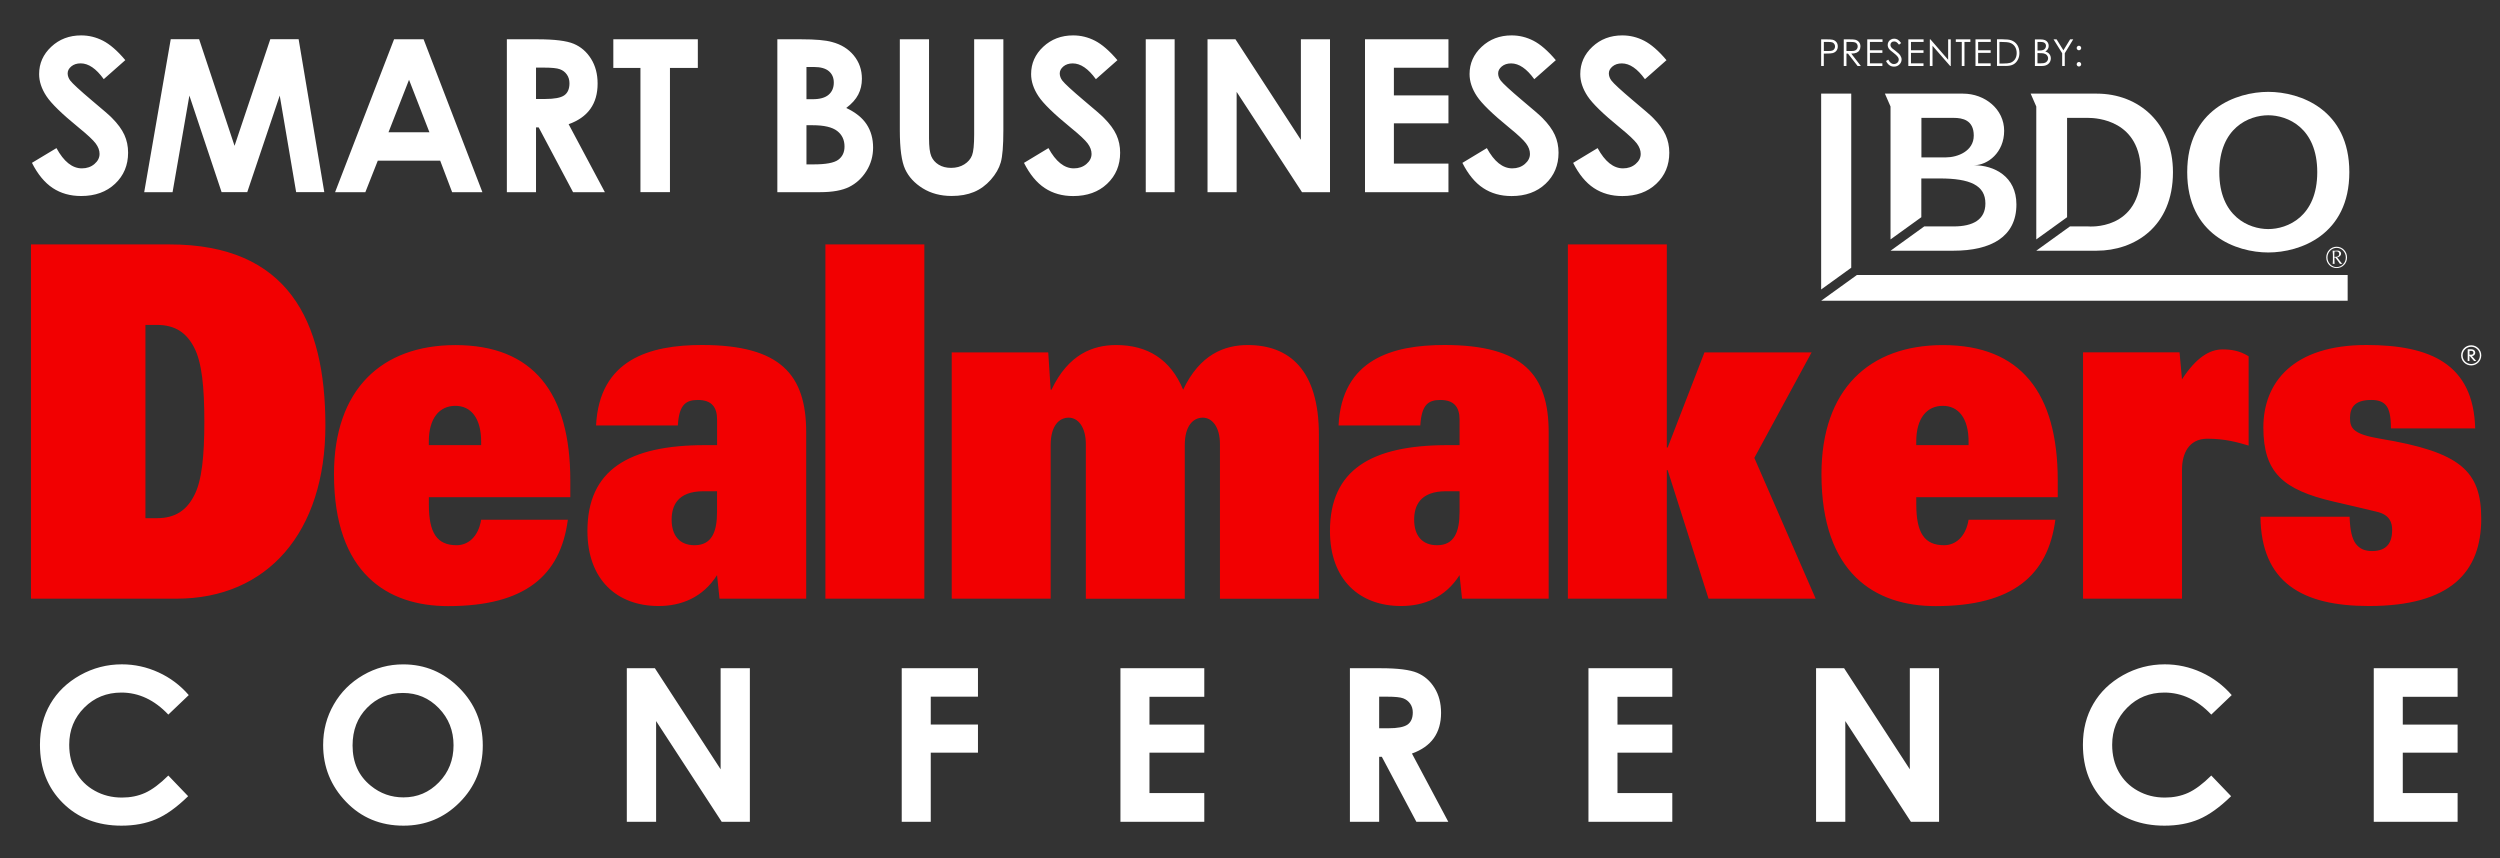 <?xml version="1.0" encoding="utf-8"?>
<!-- Generator: Adobe Illustrator 27.2.0, SVG Export Plug-In . SVG Version: 6.00 Build 0)  -->
<svg version="1.1" id="Layer_1" xmlns="http://www.w3.org/2000/svg" xmlns:xlink="http://www.w3.org/1999/xlink" x="0px" y="0px"
	 viewBox="0 0 565 194" style="enable-background:new 0 0 565 194;" xml:space="preserve">
<rect x="0" y="0" width="565" height="194" fill="#333333" stroke="none"/>
<style type="text/css">
	.st0{fill:#F20001;}
	.st1{fill:#FFFFFF;}
</style>
<g>
	<path class="st0" d="M7,135.3h32.9c20.51,0,33.64-14.97,33.64-39.14c0-23.73-8.5-40.92-35.21-40.92H7V135.3L7,135.3z M32.87,73.43
		h2.59c4.25,0,6.75,1.89,8.41,5.1c1.76,3.33,2.31,8.98,2.31,16.74c0,7.76-0.55,13.42-2.31,16.74c-1.66,3.22-4.16,5.1-8.41,5.1h-2.59
		V73.43L32.87,73.43z M108.74,117.45c-0.65,3.99-3.05,5.77-5.54,5.77c-4.44,0-6.28-2.77-6.28-9.2v-1.66h31.97v-3.77
		c0-19.85-8.41-30.6-25.97-30.6c-16.63,0-27.44,9.98-27.44,29.16c0,22.51,12.2,29.83,25.78,29.83c17.37,0,25.41-6.87,27.07-19.52
		H108.74L108.74,117.45z M96.91,100.6v-0.78c0-5.32,2.4-8.1,6.01-8.1c3.51,0,5.82,2.77,5.82,8.1v0.78H96.91L96.91,100.6z
		 M162.05,100.6h-2.68c-17.37,0-26.61,5.65-26.61,19.4c0,10.98,6.65,16.96,16.08,16.96c5.08,0,9.98-1.89,13.21-6.98l0.56,5.32h19.59
		V97.71c0-12.97-5.73-19.74-23.56-19.74c-11.74,0-23.19,3.22-23.93,18.19h18.48c0.28-4.66,1.76-5.77,4.53-5.77
		c3.14,0,4.34,1.66,4.34,4.43V100.6L162.05,100.6z M162.05,115.68c0,4.55-1.2,7.54-5.08,7.54c-3.42,0-5.18-2.22-5.18-5.77
		c0-3.1,1.29-6.43,7.21-6.43h3.05V115.68L162.05,115.68z M186.54,135.3h22.36V55.24h-22.36V135.3L186.54,135.3z M215.09,135.3h22.36
		V100.6c0-4.43,1.94-6.21,4.07-6.21c2.12,0,3.88,2.11,3.88,5.99v34.93h22.36V100.6c0-4.43,1.94-6.21,4.07-6.21
		c2.12,0,3.88,2.11,3.88,5.99v34.93h22.36V98.27c0-14.75-6.75-20.29-16.08-20.29c-5.27,0-10.81,2.11-14.6,10.09
		c-2.86-6.87-8.04-10.09-15.15-10.09c-5.27,0-10.81,2.11-14.6,10.09h-0.19l-0.55-8.43h-21.81V135.3L215.09,135.3z M329.86,100.6
		h-2.68c-17.37,0-26.61,5.65-26.61,19.4c0,10.98,6.65,16.96,16.08,16.96c5.08,0,9.98-1.89,13.21-6.98l0.56,5.32H350V97.71
		c0-12.97-5.73-19.74-23.56-19.74c-11.74,0-23.19,3.22-23.93,18.19h18.48c0.28-4.66,1.76-5.77,4.53-5.77c3.14,0,4.34,1.66,4.34,4.43
		V100.6L329.86,100.6z M329.86,115.68c0,4.55-1.2,7.54-5.08,7.54c-3.42,0-5.18-2.22-5.18-5.77c0-3.1,1.29-6.43,7.21-6.43h3.05
		V115.68L329.86,115.68z M354.34,135.3h22.36v-29.05h0.19l9.24,29.05h24.21l-13.86-31.82l12.94-23.84h-24.21l-8.32,21.51h-0.19
		V55.24h-22.36V135.3L354.34,135.3z M444.9,117.45c-0.65,3.99-3.05,5.77-5.54,5.77c-4.43,0-6.28-2.77-6.28-9.2v-1.66h31.97v-3.77
		c0-19.85-8.41-30.6-25.96-30.6c-16.63,0-27.44,9.98-27.44,29.16c0,22.51,12.2,29.83,25.78,29.83c17.37,0,25.41-6.87,27.08-19.52
		H444.9L444.9,117.45z M433.07,100.6v-0.78c0-5.32,2.4-8.1,6.01-8.1c3.51,0,5.82,2.77,5.82,8.1v0.78H433.07L433.07,100.6z
		 M470.77,135.3h22.36v-29.16c0-3.55,1.48-6.99,5.73-6.99c3.97,0,6.75,0.78,9.33,1.55V80.52c-2.12-1.33-4.07-1.55-5.91-1.55
		c-2.86,0-5.91,1.77-9.15,6.76l-0.55-6.1h-21.81V135.3L470.77,135.3z M559.39,96.82c-0.37-14.64-10.26-18.85-24.58-18.85
		c-16.54,0-23.29,8.43-23.29,18.63c0,10.2,4.44,14.08,15.8,16.74c6.75,1.55,8.5,2,9.89,2.33c2.86,0.67,3.42,2.44,3.42,4.1
		c0,2.66-1.02,4.77-4.53,4.77c-1.57,0-2.77-0.44-3.7-1.66c-0.83-1.11-1.29-2.99-1.39-6.1h-20.15c0.18,14.86,9.43,20.18,24.49,20.18
		c18.48,0,25.41-7.65,25.41-19.74c0-10.87-4.81-15.08-22.82-18.07c-5.91-1-6.84-2.22-6.84-4.66c0-2.44,1.11-4.1,4.81-4.1
		c1.48,0,2.59,0.33,3.33,1.22c0.74,0.89,1.11,2.44,1.11,5.21H559.39L559.39,96.82z"/>
	<path class="st1" d="M23.27,9.2C21.71,8.4,20.07,8,18.34,8c-2.68,0-4.94,0.86-6.76,2.57c-1.83,1.71-2.74,3.77-2.74,6.17
		c0,1.66,0.55,3.32,1.65,4.99c1.1,1.67,3.53,4.04,7.3,7.11c1.98,1.61,3.26,2.81,3.84,3.59c0.58,0.78,0.87,1.57,0.87,2.35
		c0,0.86-0.38,1.62-1.15,2.28c-0.77,0.66-1.72,0.99-2.85,0.99c-2.16,0-4.08-1.53-5.74-4.58L7.22,36.8c1.3,2.58,2.87,4.48,4.69,5.69
		c1.83,1.21,3.97,1.81,6.43,1.81c3.15,0,5.71-0.92,7.67-2.77c1.96-1.85,2.94-4.19,2.94-7.02c0-1.46-0.28-2.8-0.84-4.03
		c-0.56-1.23-1.5-2.52-2.84-3.86c-0.53-0.55-2.06-1.87-4.57-3.97c-2.68-2.27-4.29-3.75-4.82-4.44c-0.39-0.52-0.59-1.06-0.59-1.64
		c0-0.58,0.27-1.1,0.82-1.56c0.55-0.46,1.26-0.69,2.12-0.69c1.77,0,3.51,1.19,5.22,3.57l4.87-4.3C26.52,11.45,24.83,10,23.27,9.2
		L23.27,9.2z M32.59,43.43H39L42.8,21.6l7.28,21.82h5.8l7.34-21.82l3.71,21.82h6.36l-5.8-34.56h-6.4l-8.08,24.1l-8.01-24.1h-6.41
		L32.59,43.43L32.59,43.43z M75.73,43.43h6.84l2.81-7.12h14.1l2.7,7.12h6.84L95.73,8.87h-6.67L75.73,43.43L75.73,43.43z
		 M97.05,29.89H87.8l4.64-11.86L97.05,29.89L97.05,29.89z M114.56,43.43h6.58V28.79h0.6l7.77,14.64h7.19l-8.19-15.36
		c2.19-0.78,3.83-1.94,4.92-3.47c1.09-1.53,1.63-3.43,1.63-5.7c0-2.16-0.49-4.03-1.48-5.61c-0.99-1.58-2.29-2.71-3.91-3.39
		c-1.62-0.68-4.34-1.02-8.15-1.02h-6.97V43.43L114.56,43.43z M121.13,15.28h1.8c1.75,0,2.95,0.12,3.61,0.37
		c0.66,0.24,1.18,0.64,1.57,1.2c0.39,0.56,0.59,1.21,0.59,1.97c0,1.27-0.39,2.18-1.18,2.73c-0.79,0.55-2.23,0.82-4.32,0.82h-2.06
		V15.28L121.13,15.28z M138.61,15.35h6.13v28.07h6.67V15.35h6.3V8.87h-19.1V15.35L138.61,15.35z M185.37,43.43
		c2.79,0,4.98-0.4,6.56-1.19c1.58-0.79,2.88-1.99,3.88-3.58c1-1.6,1.51-3.37,1.51-5.31c0-2.02-0.49-3.77-1.46-5.25
		c-0.97-1.48-2.51-2.71-4.61-3.7c1.25-0.94,2.16-1.95,2.71-3.02c0.56-1.07,0.83-2.27,0.83-3.58c0-2.02-0.61-3.77-1.83-5.26
		c-1.22-1.49-2.87-2.51-4.94-3.05c-1.46-0.41-3.76-0.61-6.91-0.61h-5.43v34.56H185.37L185.37,43.43z M183.96,15.14
		c1.51,0,2.63,0.32,3.37,0.95c0.74,0.63,1.11,1.49,1.11,2.57c0,1.16-0.39,2.08-1.17,2.75c-0.78,0.67-1.97,1.01-3.57,1.01h-1.44
		v-7.28H183.96L183.96,15.14z M183.63,28.3c2.59,0,4.44,0.43,5.56,1.29c1.12,0.86,1.67,2.04,1.67,3.52c0,1.32-0.48,2.32-1.43,3.01
		c-0.95,0.69-2.79,1.03-5.52,1.03h-1.65V28.3H183.63L183.63,28.3z M203.36,29.47c0,4.12,0.4,7.04,1.2,8.77
		c0.8,1.73,2.13,3.17,3.98,4.32c1.86,1.15,4.04,1.73,6.54,1.73c1.91,0,3.59-0.3,5.03-0.9c1.44-0.6,2.71-1.53,3.82-2.78
		c1.1-1.25,1.85-2.55,2.24-3.9c0.39-1.35,0.59-3.76,0.59-7.24V8.87h-6.6v21.53c0,2.32-0.16,3.89-0.48,4.71
		c-0.32,0.82-0.9,1.5-1.74,2.03c-0.84,0.53-1.84,0.8-2.99,0.8c-1.1,0-2.03-0.24-2.81-0.72c-0.78-0.48-1.33-1.12-1.67-1.91
		c-0.34-0.8-0.51-2.16-0.51-4.08V8.87h-6.6V29.47L203.36,29.47z M247.46,9.2c-1.56-0.8-3.2-1.2-4.93-1.2
		c-2.68,0-4.93,0.86-6.76,2.57c-1.83,1.71-2.74,3.77-2.74,6.17c0,1.66,0.55,3.32,1.65,4.99c1.1,1.67,3.53,4.04,7.3,7.11
		c1.98,1.61,3.26,2.81,3.84,3.59c0.58,0.78,0.87,1.57,0.87,2.35c0,0.86-0.38,1.62-1.15,2.28c-0.77,0.66-1.72,0.99-2.85,0.99
		c-2.16,0-4.08-1.53-5.74-4.58l-5.53,3.34c1.3,2.58,2.86,4.48,4.69,5.69c1.83,1.21,3.97,1.81,6.43,1.81c3.15,0,5.71-0.92,7.67-2.77
		c1.96-1.85,2.94-4.19,2.94-7.02c0-1.46-0.28-2.8-0.84-4.03c-0.56-1.23-1.5-2.52-2.84-3.86c-0.53-0.55-2.05-1.87-4.56-3.97
		c-2.68-2.27-4.29-3.75-4.82-4.44c-0.39-0.52-0.59-1.06-0.59-1.64c0-0.58,0.28-1.1,0.82-1.56c0.55-0.46,1.26-0.69,2.12-0.69
		c1.77,0,3.51,1.19,5.23,3.57l4.87-4.3C250.71,11.45,249.02,10,247.46,9.2L247.46,9.2z M258.94,43.43h6.53V8.87h-6.53V43.43
		L258.94,43.43z M272.9,43.43h6.58V20.76l14.77,22.67h6.33V8.87h-6.58v22.74L279.21,8.87h-6.31V43.43L272.9,43.43z M308.49,43.43
		h18.86v-6.46h-12.33v-9.09h12.33v-6.32h-12.33v-6.25h12.33V8.87h-18.86V43.43L308.49,43.43z M346.55,9.2
		c-1.56-0.8-3.2-1.2-4.93-1.2c-2.68,0-4.93,0.86-6.76,2.57c-1.83,1.71-2.74,3.77-2.74,6.17c0,1.66,0.55,3.32,1.65,4.99
		c1.1,1.67,3.53,4.04,7.3,7.11c1.98,1.61,3.26,2.81,3.83,3.59c0.58,0.78,0.87,1.57,0.87,2.35c0,0.86-0.38,1.62-1.15,2.28
		c-0.77,0.66-1.72,0.99-2.85,0.99c-2.16,0-4.08-1.53-5.74-4.58l-5.53,3.34c1.3,2.58,2.86,4.48,4.69,5.69
		c1.83,1.21,3.97,1.81,6.43,1.81c3.15,0,5.71-0.92,7.67-2.77c1.96-1.85,2.94-4.19,2.94-7.02c0-1.46-0.28-2.8-0.84-4.03
		c-0.56-1.23-1.5-2.52-2.83-3.86c-0.53-0.55-2.06-1.87-4.57-3.97c-2.68-2.27-4.29-3.75-4.82-4.44c-0.39-0.52-0.59-1.06-0.59-1.64
		c0-0.58,0.28-1.1,0.82-1.56c0.55-0.46,1.26-0.69,2.12-0.69c1.77,0,3.51,1.19,5.23,3.57l4.87-4.3C349.8,11.45,348.11,10,346.55,9.2
		L346.55,9.2z M371.57,9.2c-1.56-0.8-3.2-1.2-4.93-1.2c-2.68,0-4.94,0.86-6.76,2.57c-1.83,1.71-2.74,3.77-2.74,6.17
		c0,1.66,0.55,3.32,1.65,4.99c1.1,1.67,3.53,4.04,7.3,7.11c1.98,1.61,3.25,2.81,3.84,3.59c0.58,0.78,0.87,1.57,0.87,2.35
		c0,0.86-0.38,1.62-1.15,2.28c-0.77,0.66-1.72,0.99-2.85,0.99c-2.16,0-4.08-1.53-5.74-4.58l-5.53,3.34c1.3,2.58,2.86,4.48,4.69,5.69
		c1.83,1.21,3.97,1.81,6.43,1.81c3.15,0,5.71-0.92,7.67-2.77c1.96-1.85,2.94-4.19,2.94-7.02c0-1.46-0.28-2.8-0.84-4.03
		c-0.56-1.23-1.5-2.52-2.84-3.86c-0.53-0.55-2.06-1.87-4.57-3.97c-2.68-2.27-4.29-3.75-4.82-4.44c-0.39-0.52-0.59-1.06-0.59-1.64
		c0-0.58,0.27-1.1,0.82-1.56c0.55-0.46,1.25-0.69,2.12-0.69c1.77,0,3.51,1.19,5.22,3.57l4.87-4.3C374.82,11.45,373.13,10,371.57,9.2
		L371.57,9.2z"/>
	<path class="st1" d="M411.58,14.91h0.6v-2.8h0.43c0.75,0,1.26-0.03,1.53-0.1c0.37-0.09,0.67-0.27,0.88-0.53
		c0.21-0.26,0.32-0.59,0.32-0.99c0-0.4-0.11-0.73-0.33-0.99c-0.22-0.26-0.5-0.44-0.84-0.52c-0.24-0.06-0.7-0.09-1.39-0.09h-1.2
		V14.91L411.58,14.91z M413.25,9.48c0.41,0,0.7,0.04,0.88,0.11c0.18,0.07,0.32,0.19,0.43,0.36c0.11,0.17,0.16,0.35,0.16,0.55
		c0,0.21-0.05,0.39-0.16,0.56c-0.11,0.17-0.26,0.29-0.45,0.36c-0.19,0.07-0.49,0.11-0.9,0.11l-1.02-0.01V9.48H413.25L413.25,9.48z
		 M416.7,14.91h0.6v-2.8h0.34l2.17,2.8h0.74l-2.17-2.8c0.5,0,0.9-0.07,1.19-0.19c0.29-0.13,0.51-0.31,0.66-0.56
		c0.15-0.25,0.23-0.54,0.23-0.87c0-0.39-0.11-0.73-0.34-0.99c-0.22-0.27-0.51-0.44-0.87-0.53c-0.24-0.05-0.69-0.08-1.36-0.08h-1.2
		V14.91L416.7,14.91z M418.36,9.48c0.41,0,0.71,0.04,0.89,0.11c0.18,0.07,0.32,0.19,0.43,0.35c0.11,0.17,0.16,0.35,0.16,0.55
		c0,0.21-0.05,0.4-0.16,0.56c-0.11,0.17-0.26,0.29-0.45,0.37c-0.19,0.08-0.49,0.11-0.89,0.11l-1.04-0.01V9.48H418.36L418.36,9.48z
		 M421.99,14.91h3.43v-0.59h-2.82v-2.37h2.82v-0.59h-2.82V9.48h2.85V8.89h-3.45V14.91L421.99,14.91z M427.05,14.77
		c0.3,0.2,0.63,0.29,1,0.29c0.48,0,0.88-0.16,1.21-0.48c0.33-0.32,0.5-0.7,0.5-1.14c0-0.3-0.1-0.6-0.29-0.9
		c-0.19-0.3-0.55-0.64-1.07-1.03c-0.44-0.32-0.7-0.53-0.78-0.6c-0.14-0.14-0.24-0.28-0.3-0.4c-0.05-0.12-0.08-0.25-0.08-0.38
		c0-0.22,0.08-0.4,0.23-0.54c0.15-0.15,0.35-0.22,0.6-0.22c0.19,0,0.36,0.05,0.52,0.14c0.16,0.1,0.35,0.29,0.58,0.59l0.49-0.37
		c-0.28-0.38-0.54-0.64-0.78-0.78c-0.25-0.14-0.51-0.21-0.8-0.21c-0.27,0-0.51,0.06-0.74,0.19c-0.23,0.12-0.4,0.29-0.53,0.51
		c-0.13,0.22-0.19,0.45-0.19,0.72c0,0.33,0.11,0.64,0.32,0.92c0.12,0.17,0.43,0.44,0.94,0.82c0.5,0.38,0.84,0.7,1.03,0.97
		c0.14,0.19,0.21,0.39,0.21,0.59c0,0.18-0.05,0.35-0.14,0.5c-0.09,0.16-0.23,0.28-0.41,0.38c-0.18,0.09-0.37,0.14-0.57,0.14
		c-0.47,0-0.89-0.33-1.25-1l-0.51,0.31C426.48,14.25,426.75,14.57,427.05,14.77L427.05,14.77z M431.28,14.91h3.43v-0.59h-2.83v-2.37
		h2.83v-0.59h-2.83V9.48h2.85V8.89h-3.45V14.91L431.28,14.91z M436.75,14.91v-4.56l3.98,4.56h0.14V8.89h-0.59v4.62l-4.01-4.62h-0.13
		v6.02H436.75L436.75,14.91z M443.36,9.48v5.43h0.61V9.48h1.34V8.89h-3.3v0.59H443.36L443.36,9.48z M446.46,14.91h3.43v-0.59h-2.83
		v-2.37h2.83v-0.59h-2.83V9.48h2.85V8.89h-3.45V14.91L446.46,14.91z M453.23,14.91c0.75,0,1.33-0.11,1.75-0.33
		c0.42-0.22,0.76-0.56,1.02-1.02c0.26-0.46,0.39-0.99,0.39-1.59c0-0.7-0.17-1.3-0.49-1.81c-0.33-0.5-0.79-0.86-1.37-1.06
		c-0.41-0.14-1.06-0.22-1.96-0.22h-1.25v6.02H453.23L453.23,14.91z M451.89,9.48h0.43c0.87,0,1.49,0.06,1.86,0.17
		c0.5,0.15,0.89,0.44,1.17,0.85c0.28,0.41,0.42,0.91,0.42,1.49c0,0.55-0.13,1.02-0.39,1.41c-0.26,0.38-0.62,0.65-1.07,0.8
		c-0.32,0.1-0.9,0.16-1.73,0.16h-0.7V9.48L451.89,9.48z M459.89,14.91h1.65c0.6,0,1.07-0.17,1.42-0.5c0.35-0.33,0.53-0.74,0.53-1.23
		c0-0.24-0.05-0.46-0.14-0.66c-0.09-0.2-0.23-0.38-0.39-0.52c-0.17-0.14-0.41-0.27-0.72-0.37c0.25-0.14,0.44-0.31,0.57-0.53
		c0.13-0.22,0.2-0.46,0.2-0.73c0-0.29-0.07-0.55-0.22-0.78c-0.15-0.23-0.35-0.41-0.61-0.52c-0.26-0.11-0.62-0.17-1.1-0.17h-1.19
		V14.91L459.89,14.91z M461.18,9.48c0.42,0,0.73,0.08,0.92,0.24c0.19,0.16,0.29,0.37,0.29,0.65c0,0.2-0.06,0.39-0.17,0.56
		c-0.11,0.17-0.27,0.29-0.47,0.37c-0.2,0.08-0.51,0.12-0.92,0.12h-0.35V9.48H461.18L461.18,9.48z M460.82,12.01
		c0.51,0,0.87,0.02,1.07,0.07c0.31,0.07,0.55,0.21,0.72,0.41c0.17,0.2,0.26,0.43,0.26,0.7c0,0.21-0.06,0.41-0.19,0.59
		c-0.12,0.18-0.29,0.32-0.49,0.4c-0.2,0.09-0.53,0.13-0.97,0.13h-0.75v-2.31H460.82L460.82,12.01z M466.05,12.03v2.88h0.59v-2.88
		l1.91-3.14h-0.7l-1.52,2.48l-1.54-2.48h-0.69L466.05,12.03L466.05,12.03z M469.48,10.49c-0.1,0.1-0.15,0.22-0.15,0.36
		c0,0.14,0.05,0.26,0.15,0.36c0.1,0.1,0.22,0.15,0.36,0.15c0.14,0,0.26-0.05,0.36-0.15c0.1-0.1,0.15-0.22,0.15-0.36
		c0-0.14-0.05-0.26-0.15-0.36c-0.1-0.1-0.22-0.15-0.36-0.15C469.7,10.34,469.58,10.39,469.48,10.49L469.48,10.49z M469.48,14.16
		c-0.1,0.1-0.15,0.22-0.15,0.36c0,0.14,0.05,0.26,0.15,0.36c0.1,0.1,0.22,0.15,0.36,0.15c0.14,0,0.26-0.05,0.36-0.15
		c0.1-0.1,0.15-0.22,0.15-0.36c0-0.14-0.05-0.26-0.15-0.36c-0.1-0.1-0.22-0.15-0.36-0.15C469.7,14.01,469.58,14.06,469.48,14.16
		L469.48,14.16z"/>
	<path class="st1" d="M560.77,80.31c0-1.26-1.02-2.28-2.28-2.28c-1.26,0-2.28,1.02-2.28,2.28c0,1.26,1.02,2.28,2.28,2.28
		C559.75,82.59,560.77,81.57,560.77,80.31L560.77,80.31z M560.45,80.32c0,1.08-0.88,1.95-1.95,1.95c-1.07,0-1.95-0.87-1.95-1.95
		c0-1.08,0.88-1.95,1.95-1.95C559.57,78.37,560.45,79.24,560.45,80.32L560.45,80.32z M559.63,81.58l-0.97-1.11
		c0.39,0,0.75-0.33,0.75-0.75c0-0.43-0.33-0.78-0.82-0.78h-0.89v2.64h0.39v-1.21l1.04,1.21H559.63L559.63,81.58z M559,79.7
		c0,0.29-0.2,0.46-0.48,0.46h-0.42V79.3h0.47C558.82,79.3,559,79.52,559,79.7L559,79.7z"/>
	<path class="st1" d="M434.23,40.33h4.16c6.83,0,10.31,1.54,10.31,5.65c0,3.65-2.79,5.19-7.17,5.19c-1.15,0-5.09,0-6.65,0
		l-7.61,5.49v0l14.21,0c8.51,0,14.23-3.15,14.23-10.45c0-6.37-5.07-8.87-9.59-8.87c3.13,0,6.82-2.89,6.82-7.78
		c0-4.89-4.35-8.4-9.3-8.4l-14.5,0h-3.15l1.27,2.91v30.04l6.96-5.02V40.33L434.23,40.33z M434.23,26.64h7.3c2,0,4.54,0.49,4.54,4
		c0,3.5-3.62,4.93-6.31,4.93h-5.52V26.64L434.23,26.64z"/>
	<path class="st1" d="M467.16,26.64h4.74c1.96,0,11.93,0.51,11.93,12.27c0,13.41-11.93,12.26-11.93,12.26l-4.09,0l-7.61,5.49v0
		h13.66c8.51,0,17.23-5.39,17.23-17.75c0-10.96-7.62-17.75-17.23-17.75h-14.93l1.27,2.91v30.04l6.96-5.02V26.64L467.16,26.64z"/>
	<path class="st1" d="M494.31,38.91c0,14.17,11.12,18.15,18.32,18.15c7.2,0,18.32-3.98,18.32-18.15c0-14.17-11.12-18.15-18.32-18.15
		C505.43,20.76,494.31,24.74,494.31,38.91L494.31,38.91L494.31,38.91z M501.56,38.91c0-10.04,6.72-12.86,11.07-12.86
		c4.35,0,11.07,2.82,11.07,12.86c0,10.04-6.72,12.86-11.07,12.86C508.28,51.77,501.56,48.95,501.56,38.91L501.56,38.91L501.56,38.91
		z"/>
	<polygon class="st1" points="411.58,21.16 411.58,65.42 418.38,60.51 418.38,21.16 411.58,21.16 	"/>
	<polygon class="st1" points="419.66,62.15 411.58,67.97 530.57,67.97 530.57,62.15 419.66,62.15 	"/>
	<path class="st1" d="M526.17,59.03c0.11,0.26,0.25,0.49,0.44,0.69c0.19,0.2,0.41,0.35,0.66,0.47c0.25,0.12,0.52,0.17,0.81,0.17
		c0.29,0,0.56-0.06,0.81-0.17c0.25-0.11,0.47-0.27,0.66-0.47c0.19-0.2,0.33-0.43,0.44-0.69c0.11-0.26,0.16-0.54,0.16-0.84
		c0-0.3-0.05-0.58-0.16-0.84c-0.11-0.26-0.26-0.49-0.44-0.69c-0.19-0.2-0.41-0.35-0.66-0.47c-0.25-0.11-0.52-0.17-0.81-0.17
		c-0.29,0-0.56,0.06-0.81,0.17c-0.25,0.11-0.47,0.27-0.66,0.47c-0.19,0.2-0.33,0.43-0.44,0.69c-0.11,0.26-0.16,0.54-0.16,0.84
		C526.01,58.49,526.06,58.77,526.17,59.03L526.17,59.03L526.17,59.03z M525.91,57.24c0.12-0.3,0.29-0.55,0.5-0.77
		c0.21-0.22,0.46-0.39,0.75-0.52c0.29-0.13,0.59-0.19,0.92-0.19c0.32,0,0.63,0.06,0.92,0.19c0.29,0.13,0.54,0.3,0.75,0.52
		c0.21,0.22,0.38,0.48,0.5,0.77c0.12,0.3,0.18,0.61,0.18,0.94c0,0.34-0.06,0.65-0.18,0.95c-0.12,0.29-0.29,0.55-0.5,0.76
		c-0.21,0.22-0.46,0.39-0.75,0.51c-0.29,0.12-0.59,0.18-0.92,0.18c-0.33,0-0.63-0.06-0.92-0.18c-0.29-0.12-0.54-0.29-0.75-0.51
		c-0.21-0.22-0.38-0.47-0.5-0.76c-0.12-0.29-0.18-0.61-0.18-0.95C525.73,57.85,525.79,57.54,525.91,57.24L525.91,57.24L525.91,57.24
		z M527.66,58.04c0.05,0,0.11,0.01,0.17,0.01c0.11,0,0.22-0.01,0.32-0.04c0.1-0.02,0.19-0.06,0.26-0.12
		c0.08-0.05,0.14-0.12,0.18-0.21c0.04-0.09,0.07-0.19,0.07-0.31c0-0.18-0.06-0.31-0.17-0.41c-0.11-0.1-0.26-0.15-0.44-0.15
		c-0.08,0-0.16,0-0.24,0.01c-0.08,0.01-0.15,0.01-0.21,0.02c-0.01,0.1-0.02,0.21-0.03,0.32c-0.01,0.11-0.01,0.21-0.01,0.32v0.55
		C527.57,58.03,527.61,58.03,527.66,58.04L527.66,58.04L527.66,58.04z M527.2,57.08c-0.01-0.16-0.02-0.31-0.03-0.44
		c0.09,0.01,0.18,0.02,0.27,0.02c0.09,0.01,0.18,0.01,0.27,0.01c0.09,0,0.18-0.01,0.27-0.02c0.09-0.01,0.18-0.02,0.27-0.02
		c0.11,0,0.22,0.01,0.32,0.04c0.1,0.03,0.19,0.07,0.26,0.13c0.08,0.06,0.13,0.13,0.18,0.21c0.04,0.08,0.07,0.18,0.07,0.3
		c0,0.14-0.03,0.26-0.09,0.36c-0.06,0.1-0.14,0.19-0.23,0.26c-0.09,0.07-0.19,0.12-0.29,0.16c-0.1,0.04-0.2,0.06-0.28,0.06
		c0.09,0.11,0.18,0.23,0.29,0.38c0.1,0.14,0.21,0.29,0.32,0.43c0.11,0.14,0.21,0.27,0.31,0.39c0.1,0.12,0.18,0.21,0.24,0.27v0.03
		c-0.05-0.01-0.09-0.02-0.14-0.02c-0.04-0.01-0.08-0.01-0.11-0.01c-0.06,0-0.15,0.01-0.26,0.03c-0.16-0.24-0.33-0.48-0.5-0.72
		c-0.17-0.24-0.36-0.48-0.55-0.72h-0.21v0.47c0,0.32,0.01,0.65,0.04,0.97c-0.09-0.02-0.16-0.03-0.21-0.03
		c-0.06,0-0.13,0.01-0.22,0.03c0.01-0.16,0.02-0.32,0.03-0.47c0.01-0.16,0.02-0.32,0.02-0.47v-1.16
		C527.21,57.4,527.2,57.24,527.2,57.08L527.2,57.08L527.2,57.08z"/>
	<path class="st1" d="M35.81,151.95c-2.65-1.21-5.41-1.81-8.27-1.81c-3.37,0-6.51,0.82-9.43,2.45c-2.92,1.64-5.16,3.8-6.73,6.49
		c-1.57,2.69-2.35,5.77-2.35,9.23c0,5.35,1.72,9.73,5.16,13.16c3.44,3.42,7.85,5.13,13.25,5.13c2.93,0,5.53-0.48,7.81-1.45
		c2.28-0.97,4.7-2.7,7.27-5.21l-4.48-4.67c-1.9,1.89-3.65,3.19-5.23,3.91c-1.59,0.72-3.34,1.07-5.26,1.07
		c-2.25,0-4.29-0.51-6.13-1.54c-1.84-1.02-3.26-2.43-4.27-4.23c-1.01-1.79-1.51-3.85-1.51-6.17c0-3.32,1.14-6.12,3.41-8.39
		c2.27-2.27,5.06-3.4,8.38-3.4c3.93,0,7.47,1.66,10.61,4.98l4.62-4.41C40.75,154.88,38.46,153.16,35.81,151.95L35.81,151.95z
		 M82.06,152.58c-2.81,1.63-5.02,3.83-6.62,6.62c-1.61,2.79-2.41,5.84-2.41,9.16c0,4.96,1.72,9.24,5.17,12.84
		c3.45,3.6,7.78,5.4,12.99,5.4c4.97,0,9.2-1.75,12.69-5.26c3.49-3.51,5.23-7.8,5.23-12.86c0-5.11-1.77-9.45-5.3-13
		c-3.53-3.55-7.76-5.33-12.67-5.33C87.9,150.14,84.87,150.95,82.06,152.58L82.06,152.58z M99.17,160.04
		c2.22,2.29,3.33,5.09,3.33,8.39c0,3.32-1.1,6.11-3.31,8.38c-2.21,2.27-4.87,3.4-8.01,3.4c-2.77,0-5.23-0.87-7.37-2.62
		c-2.76-2.23-4.13-5.27-4.13-9.11c0-3.45,1.09-6.29,3.28-8.52c2.19-2.23,4.89-3.35,8.1-3.35C94.25,156.61,96.95,157.75,99.17,160.04
		L99.17,160.04z M141.67,185.73h6.61v-22.77l14.83,22.77h6.36v-34.71h-6.61v22.84L148,151.01h-6.34V185.73L141.67,185.73z
		 M203.79,185.73h6.56V170.1h10.67v-6.35h-10.67v-6.3h10.67v-6.44h-17.23V185.73L203.79,185.73z M253.22,185.73h18.95v-6.49h-12.39
		v-9.13h12.39v-6.35h-12.39v-6.28h12.39v-6.47h-18.95V185.73L253.22,185.73z M305.08,185.73h6.61v-14.7h0.6l7.81,14.7h7.22
		l-8.22-15.43c2.2-0.79,3.85-1.95,4.94-3.48c1.09-1.53,1.64-3.44,1.64-5.72c0-2.17-0.49-4.05-1.48-5.64
		c-0.99-1.59-2.3-2.72-3.93-3.41c-1.63-0.68-4.36-1.03-8.19-1.03h-7V185.73L305.08,185.73z M311.69,157.45h1.81
		c1.76,0,2.96,0.12,3.62,0.37c0.66,0.25,1.18,0.65,1.58,1.21c0.39,0.56,0.59,1.22,0.59,1.98c0,1.28-0.4,2.19-1.19,2.75
		c-0.79,0.55-2.24,0.83-4.34,0.83h-2.07V157.45L311.69,157.45z M358.99,185.73h18.95v-6.49h-12.39v-9.13h12.39v-6.35h-12.39v-6.28
		h12.39v-6.47h-18.95V185.73L358.99,185.73z M410.43,185.73h6.61v-22.77l14.83,22.77h6.36v-34.71h-6.61v22.84l-14.85-22.84h-6.34
		V185.73L410.43,185.73z M497.51,151.95c-2.65-1.21-5.41-1.81-8.27-1.81c-3.37,0-6.51,0.82-9.43,2.45c-2.92,1.64-5.16,3.8-6.72,6.49
		c-1.57,2.69-2.35,5.77-2.35,9.23c0,5.35,1.72,9.73,5.16,13.16c3.44,3.42,7.85,5.13,13.25,5.13c2.93,0,5.53-0.48,7.81-1.45
		c2.28-0.97,4.7-2.7,7.27-5.21l-4.48-4.67c-1.9,1.89-3.65,3.19-5.23,3.91c-1.59,0.72-3.34,1.07-5.26,1.07
		c-2.25,0-4.29-0.51-6.13-1.54c-1.84-1.02-3.26-2.43-4.27-4.23s-1.51-3.85-1.51-6.17c0-3.32,1.14-6.12,3.41-8.39
		c2.27-2.27,5.07-3.4,8.38-3.4c3.93,0,7.47,1.66,10.61,4.98l4.62-4.41C502.44,154.88,500.16,153.16,497.51,151.95L497.51,151.95z
		 M536.47,185.73h18.95v-6.49h-12.39v-9.13h12.39v-6.35h-12.39v-6.28h12.39v-6.47h-18.95V185.73L536.47,185.73z"/>
</g>
</svg>
